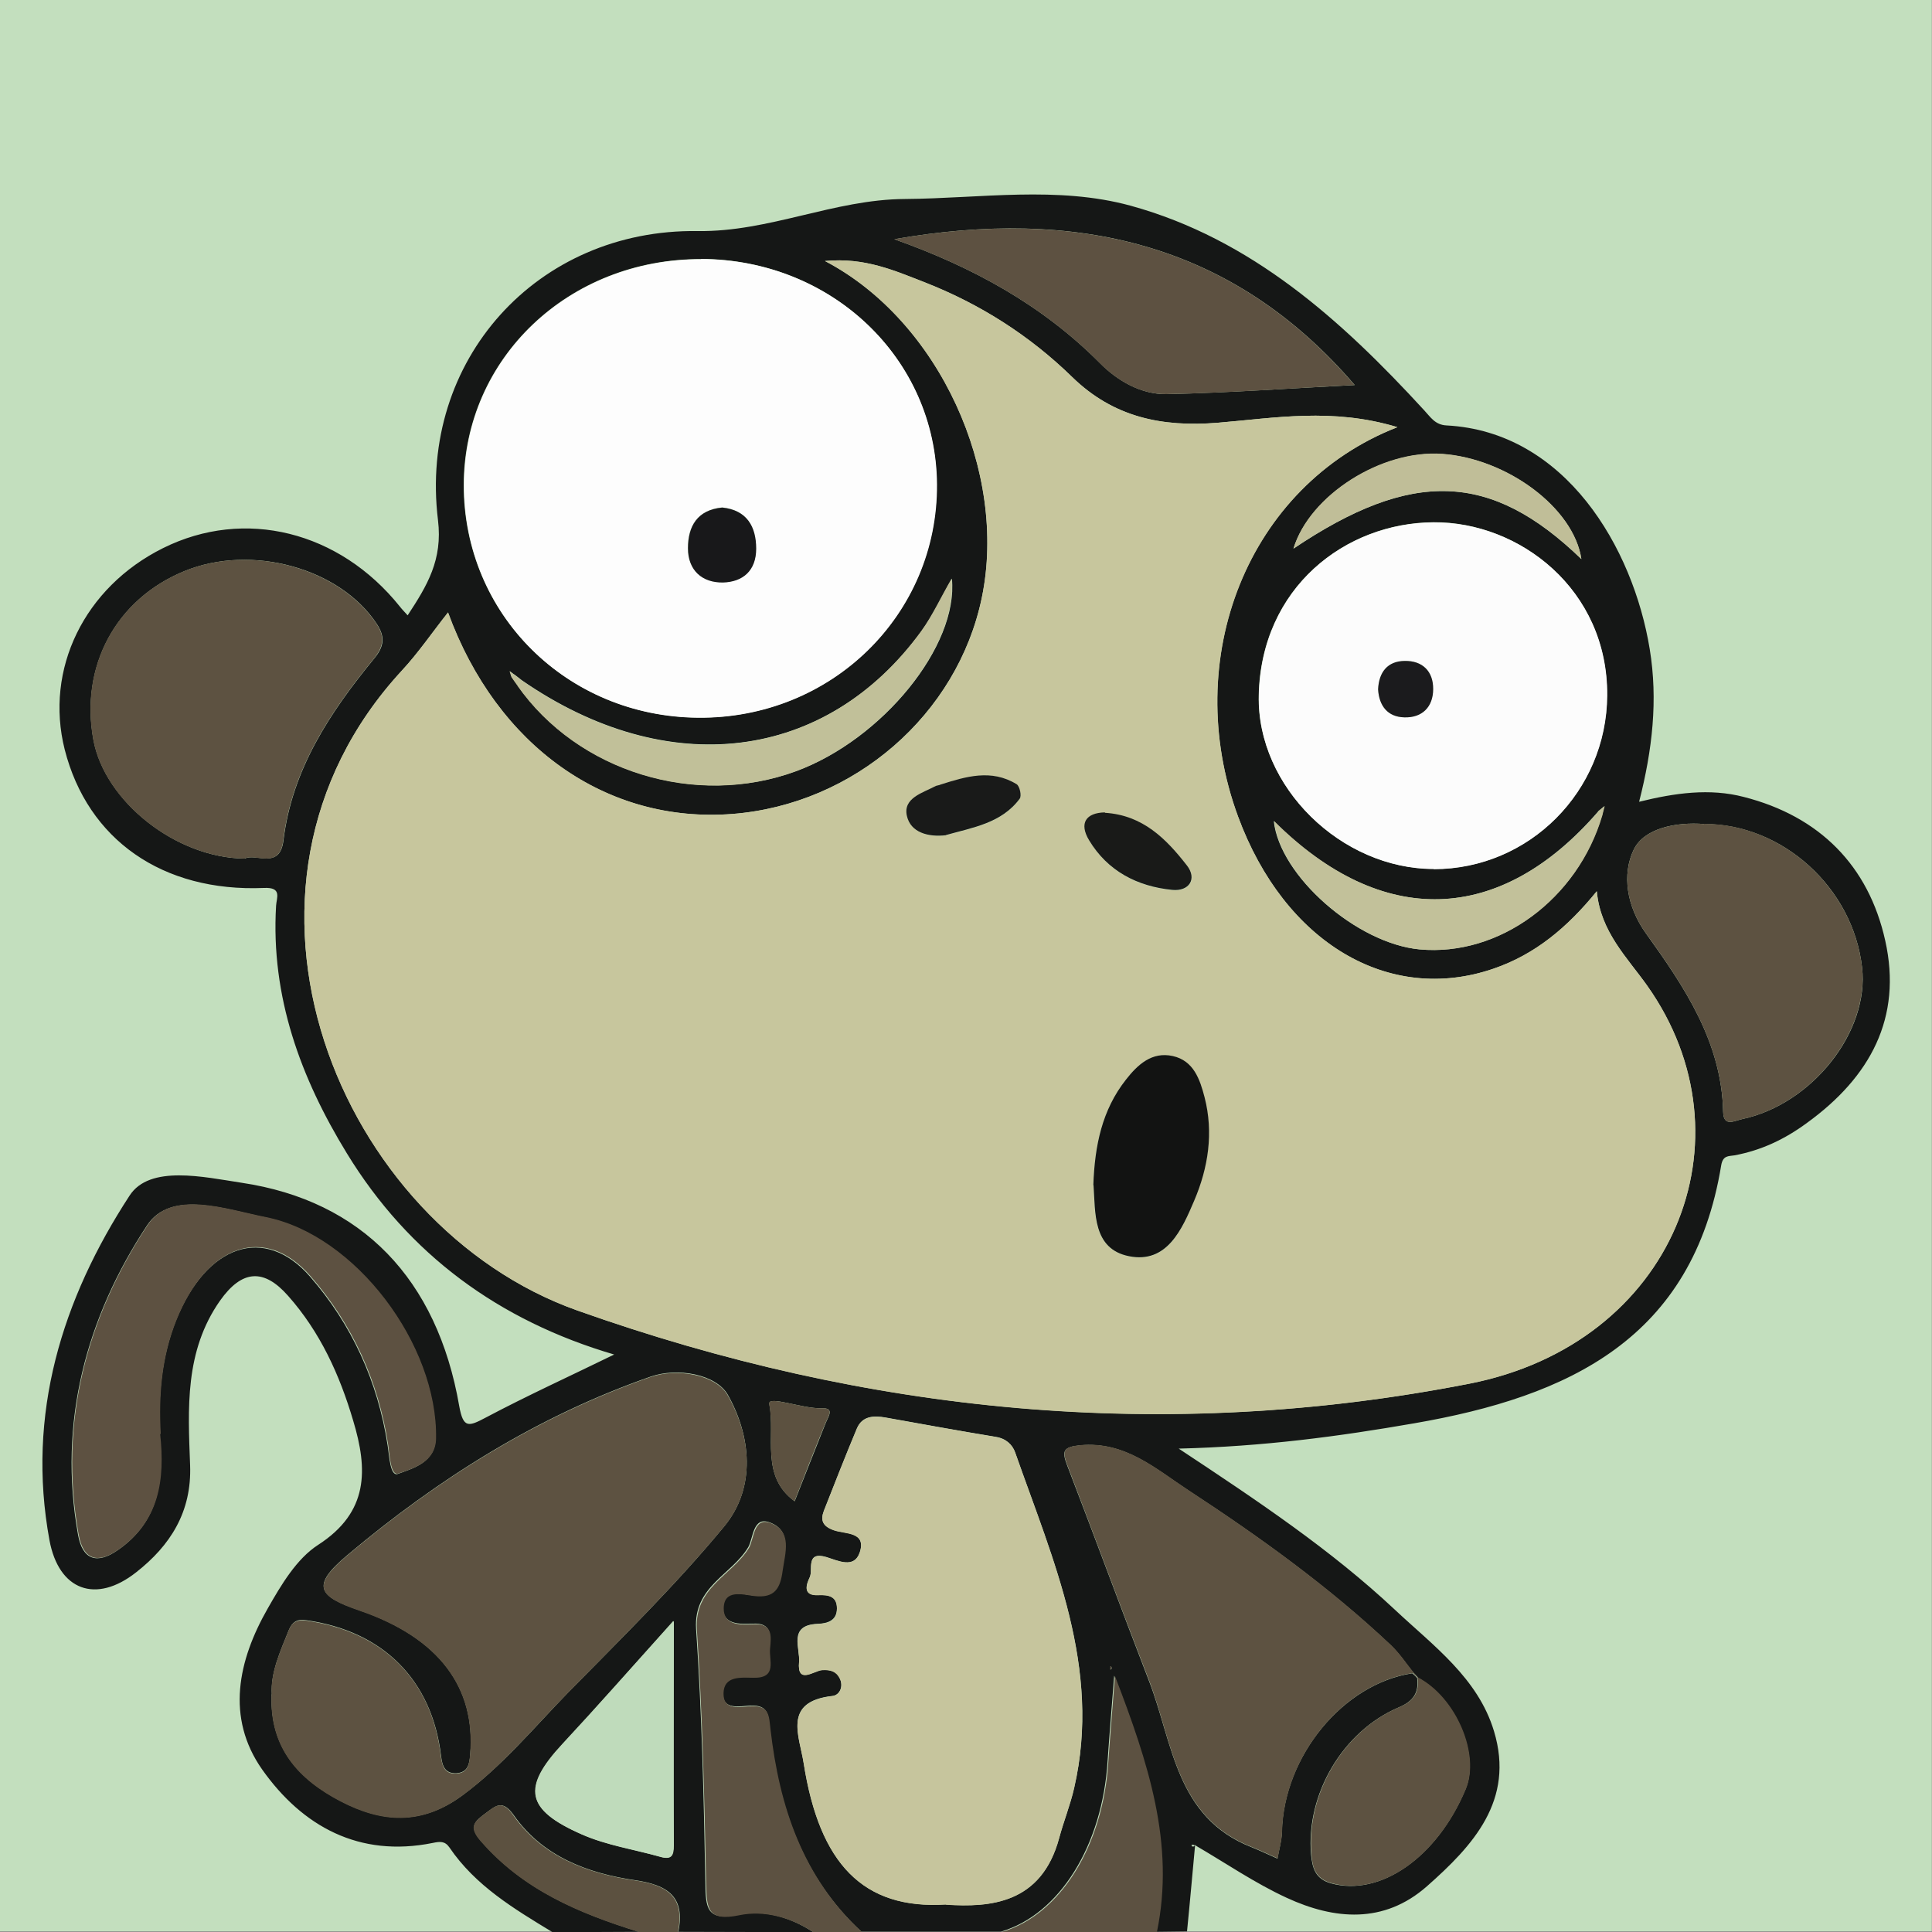 <?xml version="1.0" encoding="UTF-8"?>
<svg xmlns="http://www.w3.org/2000/svg" id="Layer_1" data-name="Layer 1" version="1.1" viewBox="0 0 1000 1000">
  <rect x="0" y="0" width="1000" height="1000" fill="#808080" stroke="none"/>
  <defs>
    <style>
      .cls-1 {
        fill: #c2c19a;
      }

      .cls-1, .cls-2, .cls-3, .cls-4, .cls-5, .cls-6, .cls-7, .cls-8, .cls-9, .cls-10, .cls-11, .cls-12, .cls-13, .cls-14, .cls-15, .cls-16, .cls-17, .cls-18, .cls-19 {
        stroke-width: 0px;
      }

      .cls-2 {
        fill: #fdfdfd;
      }

      .cls-3 {
        fill: #bfdbbb;
      }

      .cls-4 {
        fill: #121312;
      }

      .cls-5 {
        fill: #1b1b1d;
      }

      .cls-6 {
        fill: #5d5241;
      }

      .cls-7 {
        fill: #5c5140;
      }

      .cls-8 {
        fill: #191a19;
      }

      .cls-9 {
        fill: #c0be98;
      }

      .cls-10 {
        fill: #18181a;
      }

      .cls-11 {
        fill: #5d5141;
      }

      .cls-12 {
        fill: #151716;
      }

      .cls-13 {
        fill: #5c5141;
      }

      .cls-14 {
        fill: #191a18;
      }

      .cls-15 {
        fill: #c3dfbe;
      }

      .cls-16 {
        fill: #c7c69d;
      }

      .cls-17 {
        fill: #c1c099;
      }

      .cls-18 {
        fill: #c6c59d;
      }

      .cls-19 {
        fill: #fcfcfc;
      }
    </style>
  </defs>
  <rect class="cls-15" x="0" y="-.2" width="999.9" height="999.9"></rect>
  <path class="cls-12" d="M420.8,1000c-23.3,0-46.4,0-69.7-.1,3.7-18.2-5.5-24.2-22.3-26.7-24.7-3.6-47.9-12.3-62.9-33.7-5.9-8.3-9.3-4.8-14.6-.9-5.5,4.1-8.9,6.8-2.4,14.2,22,25.4,51.1,37.5,81.9,47.1-14.9,0-29.9.2-44.8.2-19.9-12.1-39.9-24-53.4-43.9-2.3-3.3-4.8-3.1-8.6-2.3-38.1,7.7-67.5-8.6-88.3-38-18.9-26.9-12.5-56.5,2.9-83.4,6.9-12.1,14.9-25.7,26.1-32.9,26.3-17,25.7-39.1,18.1-64.3-7-23.7-17.1-45.9-33.7-64.6-12.5-14.2-23.8-13.6-35.2,2.5-18.4,26.2-16.6,55.9-15.5,85.2.9,24.2-10.3,41.6-27.9,55.4-20.9,16.5-40.1,9.4-44.9-16.6-12-65.2,6.5-124.8,41.5-178.4,10.4-16,38.3-9.6,58-6.6,62.2,9.3,101.2,49.8,112.6,115.6,2.1,11.7,4.9,10.6,13.8,5.9,21.5-11.4,43.7-21.5,66.4-32.6-59.6-17.5-106.4-51.8-138.4-104.2-23.9-39-39.4-81.1-36.6-128.1.2-4,3.3-9.7-6.3-9.2-52.5,2.2-91.2-25-103.1-71.6-10.5-41.6,10.1-84,50.9-104.3,42.2-21,91.3-8.8,122.6,30.3,1,1.3,2.1,2.4,4,4.5,10.1-15.4,18.2-28.7,15.7-49.3-10.1-82.7,51.3-150.8,134.5-149.6,37,.5,70.5-16.4,107.2-16.6,39.1-.3,79-6.9,116.9,3.5,62.4,17.2,109,59.2,151.7,105.7,3.4,3.6,5.7,7.7,11.7,8,61.5,3.2,96.6,63.2,105.2,115.8,4.3,26.3,1.4,52-5.5,79,18.6-4.6,36.6-7.1,54.2-2.5,39.2,10,64.6,35.6,73.2,74.4,8.9,39.9-7.8,70.6-40.5,94.3-11.7,8.6-23.7,14.2-37.5,16.8-3.2.5-6,0-6.9,5.1-14.7,89.7-78.6,119.7-158.9,133.6-39.1,6.8-77.9,12-121.9,13.1,41.3,27.3,78.8,52.4,111.8,83.3,19.9,18.7,43.1,35.4,51.4,63,10.8,35.8-10.9,59.2-34.8,80.3-22.2,19.5-47.8,17.3-72.5,5.9-16.5-7.6-31.6-18-47.4-27.2-.7,0-1.2-.2-1.9-.3.1.3.3.7.4,1,.5-.3,1.1-.7,1.5-1-1.4,14.9-2.7,30-4.2,44.9-5.4,0-10.8.2-16,.2,9.4-45.9-4.5-87.7-21.7-132.6-1.3,17.1-2.5,30.6-3.4,44.1-2.7,43.9-25,79.6-55.2,88.4h-72.3c-30.7-28.3-42.8-65.1-47.4-105.1-.8-6.8-.4-12.2-9.8-11.9-5.6.2-14.7,2.7-14.5-6.7.2-9,8.8-8.2,15.5-8,12.4.3,7.8-9.1,8.6-15.2.7-6.1,1.5-13.1-8.6-12.5-6.7.3-15.5.5-15.4-8.2.1-10.1,10.1-7,15.7-6.4,10.9,1.3,13.5-4.1,14.8-13.1,1.3-9.4,5.3-20.4-6.3-24.7-8.8-3.3-8.5,8.3-11.1,12.8-8.5,14.3-28.4,20.3-27,42.3,3,43.8,4,87.7,4.8,131.7.2,12.6.5,19.8,17.3,16.2,12.6-2.6,26.3,1.1,38,8.7h0ZM266,349c-.7-.5-1.4-1.1-2.1-1.6l.9,2.9,3.1,4.4c31.2,44.7,92.3,63.5,144.3,44.4,44.5-16.4,84-64.8,80.5-99.6-5.4,9.4-9.7,19-15.7,27.1-49.4,67.8-131.4,77.7-206.9,25.5-1.3-1-2.6-2.1-4-3.1h0ZM827.3,419.9c-50.9,59-112.1,60.7-168,5.1,3,28.3,42.8,63.3,75.4,66.4,41.2,3.8,81.7-25.9,94.5-69.4.4-1.5.8-3.2,1.2-4.7-1.1.9-2.2,1.8-3.3,2.7h.1ZM733.9,868.2c-.8-.9-1.6-1.8-2.4-2.5-3.8-4.7-7.2-9.9-11.6-14.1-32.2-30.3-67.8-56-104.7-80.1-17.1-11.2-32.8-25.6-56.2-23.4-8.8.9-9.4,3-6.7,10.2,14.3,37.1,28,74.5,42.4,111.7,12.4,31.9,13.7,70.7,53.1,86.1,4.5,1.8,9,4,13.4,5.9.8-4.6,2.2-9.3,2.3-13.9.9-39.1,31.7-76.6,67.5-82,.9.8,1.8,1.6,2.5,2.4,1,7.6-1.9,12-9.4,15.2-29.1,12.3-48.2,45-45.5,76.2.7,6.9,2.1,12.6,10.3,14.9,25.4,7,54.8-13.3,69.6-48.6,7.6-18-5.2-47.5-24.9-57.9h.3ZM723.3,221.1c-33.7-10.2-63.6-4.7-92.8-2.3-29.2,2.4-54.2-2.9-75.6-23.7-22-21.4-47.5-37.7-76.1-48.9-15.5-6-31.1-13.1-51.8-11.1,59.3,31,94.6,109.3,81.2,174.2-12.6,60.6-66.1,107-129.1,112-65.1,5.1-121.9-34.9-147.2-104.3-8.1,10.2-15.4,20.9-24,30.2-104.7,113.6-32.4,287.3,90.9,331.1,150,53.2,303.9,68.7,461.7,37.9,105.9-20.7,148.2-126.8,92.1-206-10.3-14.6-24.2-27.9-26.1-48.9-15.3,18.8-31.8,32.7-53.5,40.1-54.2,18.6-108.1-13.5-132.2-78.8-30.1-81.5,4.8-171.2,82.5-201.5h.1ZM362.9,134.1c-68.6-.2-122.7,51.3-122.9,116.8-.1,66.9,53.2,119.9,121.2,120.5,68.9.7,124.1-53.2,123.6-120.8-.4-64.9-54.2-116.4-122.1-116.6h.1ZM140.6,877.2c-1,27.6,14.2,43.7,35.7,55,21.3,11.1,41.8,12.7,63.1-3,20.7-15.3,36.8-34.8,54.3-52.8,27.7-28.2,56-55.9,81.1-86.3,16.8-20.3,13.8-47.1,1.9-68.2-6.1-10.6-26.1-14.3-40.1-9.3-58.3,20.4-109.7,52.7-156.9,92.4-18.8,15.8-15.2,21.2,6.4,28.5,41.6,14.3,60.2,40.3,57.3,74.5-.4,4.9-1.1,9.4-7.1,9.8-6,.3-7.4-3.7-8-8.9-4.7-39.4-30-64.7-69.9-70.3-4.5-.7-7.1.9-8.8,4.9-4.5,11.2-9.6,22.2-8.9,33.5h-.1ZM489.7,985.8c22.7,1.5,49.3-.3,58.5-34.4,2.4-8.8,5.8-17.2,7.8-26.1,14.3-62-10.8-117.3-30.5-173.4-1.5-4.3-4.9-7.4-10.1-8.2-19-3.1-38-6.6-57-10-6.1-1.1-12.1-.9-14.9,5.7-5.9,14.1-11.4,28.2-17,42.4-2,5.2-.7,8.2,5.1,10.2,5.8,2,17,.7,13.4,11.5-2.9,8.6-11.1,4.3-17.3,2.4-10.9-3.2-6.7,6.7-8.6,10.5-1.5,3.1-4.2,9.7,4.5,9.2,4.9-.2,9.6.4,9.6,6.8s-4.8,7.9-10.2,8.1c-15.2.7-8.8,12.6-9.4,19.7-1.1,11.9,7.7,4.5,11.9,4.2,4.4-.3,7.5.7,9.2,4.4,2,4.2-.2,8.6-3.8,9-26,2.9-17.1,20.6-14.9,34.9,8.1,51.8,30.6,75.8,73.7,73h.3ZM742.1,449.8c49.4,0,89.4-40.3,89.7-89.9.3-54.9-45.5-89.9-89.8-89.6-45.6.3-89.3,33.7-90.5,89.6-1,47.4,42.8,89.9,90.5,89.8h.1ZM126.7,444.4c5.6-3,18.1,5.9,20-9.3,4.5-37,24.2-66.5,47.1-94.4,5.2-6.3,5.5-11.3,1.2-17.8-19.1-28.9-64.8-41.5-99.5-27.3-35.5,14.5-54.2,49.3-47.1,87.5,5.9,31.6,42.6,61,78.4,61.3h-.1ZM882,426.5c-14.4-1.1-31,2.1-36.4,13.3-6.1,12.7-3.8,29.2,6.4,43.4,19.9,27.7,39.1,56.1,39.9,92.3.2,8,5.8,4.6,10,3.7,36-7.7,65.8-45.2,61.9-78.5-4.7-41.2-41.2-74.3-81.8-74.2h.1ZM82.9,742.2c-1.1-20,.7-39.7,8.1-58.6,15.8-39.5,46-49.8,69.5-22.8,21.6,24.8,35,54.2,40.1,87.1.9,5.6,1.3,16.4,5.3,15,7.9-2.9,19.3-6,19.5-18.1,1-48.7-41.7-105.3-87.9-114.6-20.6-4.2-49.1-14.6-61.4,4.1-31.4,47.6-46.2,101.8-35.7,160.1,2.3,13.1,9.9,15.4,20.6,7.9,21.4-14.8,24-36.4,21.6-59.9h.2ZM462.9,123.8c40.5,14.4,76.5,34,106.5,64.2,9,9.1,21.3,16.2,34.4,16,32.5-.7,65.1-3.1,97.4-4.7-63.6-74.1-145-91.8-238.2-75.5h0ZM348.6,839.2c-22.6,25-39.7,44.5-57.3,63.5-21.1,22.7-19.3,34,10.1,46.9,12.7,5.6,26.9,7.7,40.4,11.5,5.7,1.6,7-.4,7-5.9-.2-36,0-72,0-115.9h-.2ZM818.5,289.3c-4.1-26.6-38.5-51.9-72-54.3-31.4-2.2-68.6,21.4-77,49,61.2-41.2,102.1-40,149,5.4h0ZM411.3,777.1c5.6-14.1,10.8-27.4,16.1-40.6,1.4-3.5,4.7-7.8-2.1-7.6-9.8.4-28.1-6.9-27.1-2.1,3.3,16.5-4.9,37.2,13.2,50.3h-.1ZM574.9,862.4v1.9c.1-.3.5-.5.5-.9s-.3-.7-.5-1Z"></path>
  <path class="cls-13" d="M420.8,1000c-11.6-7.6-25.4-11.3-38-8.7-16.7,3.5-17-3.6-17.3-16.2-.9-43.9-1.9-87.8-4.8-131.7-1.4-22,18.4-28,27-42.3,2.6-4.5,2.3-16.1,11.1-12.8,11.5,4.4,7.6,15.4,6.3,24.7-1.2,9-4,14.4-14.8,13.1-5.7-.7-15.6-3.7-15.7,6.4-.1,8.8,8.7,8.6,15.4,8.2,10.1-.5,9.2,6.3,8.6,12.5-.7,6,4,15.5-8.6,15.2-6.7-.1-15.3-1-15.5,8-.2,9.4,8.9,6.9,14.5,6.7,9.3-.3,9,5.1,9.8,11.9,4.6,40,16.7,76.7,47.4,105.1h-25.3Z"></path>
  <path class="cls-13" d="M518.5,1000c30.2-8.8,52.5-44.5,55.2-88.4.9-13.5,2.1-27,3.4-44.1,17.2,44.9,31.2,86.8,21.7,132.6h-80.4Z"></path>
  <path class="cls-7" d="M330.6,1000c-30.9-9.6-59.9-21.7-81.9-47.1-6.5-7.4-3.1-10.1,2.4-14.2,5.3-4,8.8-7.5,14.6.9,15,21.4,38.3,30.1,62.9,33.7,16.8,2.4,26,8.5,22.3,26.7h-20.4.1Z"></path>
  <path class="cls-16" d="M723.3,221.1c-77.6,30.3-112.5,120-82.5,201.5,24,65.3,78.1,97.4,132.2,78.8,21.5-7.4,38.2-21.3,53.5-40.1,1.9,21.1,15.8,34.4,26.1,48.9,56.1,79.2,13.8,185.2-92.1,206-157.8,30.9-311.8,15.4-461.7-37.9-123.3-43.8-195.6-217.5-90.9-331.1,8.7-9.3,15.9-20,24-30.2,25.4,69.4,82.1,109.3,147.2,104.3,63-4.9,116.6-51.4,129.1-112,13.5-64.9-22-143.2-81.2-174.2,20.7-2,36.3,5.1,51.8,11.1,28.5,11.2,54.1,27.4,76.1,48.9,21.3,20.9,46.4,26.1,75.6,23.7,29.2-2.4,59.1-7.9,92.8,2.3h-.1ZM565.9,613.5c.9,14.2-.4,32.9,18.3,36.8,19.9,4.1,27.6-13.8,33.8-28.7,7.2-17,10.1-35.1,5.4-53.5-2.4-9.2-5.6-19-16.5-21.4s-18.1,4.4-24.2,12.2c-12.3,15.7-16.2,34-16.9,54.7h0ZM571.9,420.7c-9.8.2-13.4,5.6-8.1,14.4,9.6,16,24.9,23.9,43,25.7,8.8.9,13.1-5.7,7.6-12.7-10.5-13.6-22.7-26-42.4-27.2h-.1ZM489.7,432.3c13.8-3.8,28.7-6,38.1-18.8,1-1.4,0-6.5-1.6-7.5-13-8.1-26.2-4-39.4.2-.8.2-1.6.2-2.4.7-6.8,3.6-17.1,6-15,15.5,2,8.6,11.1,11.1,20.3,10h.1Z"></path>
  <path class="cls-2" d="M362.9,134.1c67.7.2,121.6,51.6,122.1,116.6.4,67.6-54.7,121.4-123.6,120.8-68.1-.5-121.4-53.7-121.2-120.5.1-65.5,54.2-117,122.9-116.8h-.1ZM373.8,262.6c-12.8,1.2-17.8,9.8-17.8,21.1s7.4,17.9,18.2,17.7c10.2-.2,17.2-6.7,17.1-17.5,0-11.3-4.7-20-17.6-21.3h0Z"></path>
  <path class="cls-6" d="M140.6,877.2c-.7-11.3,4.4-22.4,8.9-33.5,1.6-4,4.3-5.5,8.8-4.9,40,5.6,65.3,30.7,69.9,70.3.7,5.2,2,9.2,8,8.9,6-.3,6.7-4.8,7.1-9.8,2.9-34.3-15.7-60.3-57.3-74.5-21.4-7.4-25.1-12.7-6.4-28.5,47.2-39.7,98.6-72,156.9-92.4,13.9-4.9,34-1.3,40.1,9.3,12.1,21.1,15,47.9-1.9,68.2-25.1,30.3-53.5,58.1-81.1,86.3-17.7,18-33.6,37.5-54.3,52.8-21.3,15.7-41.8,14.1-63.1,3-21.5-11.2-36.7-27.4-35.7-55h.1Z"></path>
  <path class="cls-18" d="M489.7,985.8c-43,2.7-65.5-21.2-73.7-73-2.2-14.2-11.1-31.9,14.9-34.9,3.6-.4,5.9-4.7,3.8-9-1.8-3.7-4.8-4.7-9.2-4.4-4.2.3-13,7.7-11.9-4.2.7-7-5.6-19,9.4-19.7,5.4-.2,10.3-1.2,10.2-8.1,0-6.4-4.6-7-9.6-6.8-8.7.4-5.9-6-4.5-9.2,1.9-3.8-2.3-13.7,8.6-10.5,6.1,1.8,14.4,6.1,17.3-2.4,3.6-10.9-7.6-9.4-13.4-11.5-5.7-2-7.1-5.2-5.1-10.2,5.6-14.2,11.1-28.4,17-42.4,2.7-6.6,8.8-6.8,14.9-5.7,19,3.4,38,6.8,57,10,5.3.9,8.7,4,10.1,8.2,19.7,56.1,44.7,111.3,30.5,173.4-2,8.8-5.5,17.3-7.8,26.1-9.2,33.9-35.8,35.9-58.5,34.4h-.3Z"></path>
  <path class="cls-19" d="M742.1,449.8c-47.8,0-91.6-42.4-90.5-89.8,1.2-56,44.8-89.4,90.5-89.6,44.4-.3,90.2,34.7,89.8,89.6-.3,49.6-40.3,89.8-89.7,89.9h-.1ZM713.3,356.8c.5,8.5,4.9,14.3,13.6,14.5,9.2.2,14.8-5.4,14.9-14.6,0-9.4-5.6-14.8-14.8-14.6-8.8.2-13.3,5.8-13.7,14.7h0Z"></path>
  <path class="cls-6" d="M731.1,866c-35.8,5.4-66.5,42.9-67.5,82-.1,4.7-1.5,9.3-2.3,13.9-4.5-2-8.9-4.1-13.4-5.9-39.4-15.4-40.8-54.1-53.1-86.1-14.4-37.1-28.1-74.4-42.4-111.7-2.7-7.2-2.1-9.3,6.7-10.2,23.3-2.2,39.1,12.2,56.2,23.4,36.9,24.2,72.6,49.8,104.7,80.1,4.4,4.2,7.8,9.3,11.6,14.1l-.4.4h-.1Z"></path>
  <path class="cls-6" d="M126.7,444.4c-35.8-.3-72.5-29.6-78.4-61.3-7.1-38.2,11.6-73,47.1-87.5,34.7-14.2,80.4-1.5,99.5,27.3,4.3,6.5,3.8,11.5-1.2,17.8-22.8,27.8-42.6,57.3-47.1,94.4-1.9,15.3-14.4,6.4-20,9.3h.1Z"></path>
  <path class="cls-6" d="M882,426.4c40.6,0,77.1,33.2,81.8,74.3,3.7,33.3-25.9,70.8-61.9,78.5-4.2.9-9.9,4.3-10-3.7-.8-36.1-20-64.7-39.9-92.3-10.2-14.2-12.5-30.6-6.4-43.4,5.4-11.2,22.1-14.4,36.4-13.3h-.1Z"></path>
  <path class="cls-11" d="M82.9,742.2c2.5,23.5-.2,45-21.6,59.9-10.9,7.6-18.3,5.2-20.6-7.9-10.5-58.3,4.3-112.4,35.7-160.1,12.3-18.7,40.6-8.2,61.4-4.1,46.2,9.3,88.8,65.9,87.9,114.6-.2,12.1-11.6,15.4-19.5,18.1-4,1.4-4.5-9.3-5.3-15-5.1-32.8-18.4-62.2-40.1-87.1-23.6-27.1-53.7-16.7-69.5,22.8-7.6,18.9-9.2,38.6-8.1,58.6h-.2Z"></path>
  <path class="cls-11" d="M462.9,123.8c93.1-16.2,174.6,1.3,238.2,75.5-32.3,1.6-64.8,4.1-97.4,4.7-13.2.2-25.4-6.9-34.4-16-29.9-30.2-66-49.8-106.5-64.2h0Z"></path>
  <path class="cls-6" d="M733.9,868.2c19.8,10.3,32.4,39.9,24.8,57.9-14.8,35.4-44.2,55.7-69.6,48.6-8.2-2.3-9.8-8-10.3-14.9-2.7-31.3,16.4-63.9,45.5-76.2,7.5-3.2,10.4-7.6,9.4-15.2l.2-.2h0Z"></path>
  <path class="cls-3" d="M348.6,839.2v115.9c0,5.5-1.3,7.6-7,5.9-13.5-3.8-27.7-6-40.4-11.5-29.3-12.8-31.2-24.2-10.1-46.9,17.6-18.9,34.7-38.3,57.3-63.5h.2Z"></path>
  <path class="cls-17" d="M269.9,352.1c75.5,52.4,157.5,42.4,206.9-25.4,5.9-8.2,10.2-17.7,15.7-27.1,3.5,34.8-36,83.1-80.5,99.6-51.9,19.1-113,.3-144.3-44.4.7-.9,1.4-1.8,2.1-2.6h0Z"></path>
  <path class="cls-1" d="M829.4,422c-12.8,43.5-53.4,73.2-94.5,69.4-32.6-3-72.5-38.1-75.4-66.4,55.9,55.7,116.9,53.8,168-5.1.7.7,1.4,1.4,2.1,2.1h-.1Z"></path>
  <path class="cls-9" d="M818.5,289.3c-46.9-45.3-87.7-46.5-149-5.4,8.3-27.6,45.5-51.3,77-49,33.5,2.4,68,27.9,72,54.3h0Z"></path>
  <path class="cls-7" d="M411.3,777.1c-18-13.1-9.8-33.8-13.2-50.3-1-4.8,17.5,2.5,27.1,2.1,6.9-.3,3.5,4.1,2.1,7.6-5.5,13.2-10.6,26.6-16.1,40.6h.1Z"></path>
  <path class="cls-17" d="M267.7,354.7c-1-1.4-2.1-2.9-3.1-4.4l1.3-1.3c1.3,1,2.6,2.1,4,3.1-.7.9-1.4,1.8-2.1,2.5h-.1Z"></path>
  <path class="cls-1" d="M827.3,419.9c1.1-.9,2.2-1.8,3.3-2.7-.4,1.5-.8,3.2-1.2,4.7-.7-.7-1.4-1.4-2.1-2.1h0Z"></path>
  <path class="cls-13" d="M574.9,862.4c.2.3.5.7.4,1,0,.3-.4.5-.7.9,0-.7,0-1.2.1-1.9h.1Z"></path>
  <path class="cls-17" d="M264.6,350.3c-.3-1-.5-2-.9-2.9.7.5,1.4,1.1,2.1,1.6l-1.3,1.3h.1Z"></path>
  <path class="cls-6" d="M731.5,865.6c.8.9,1.6,1.8,2.4,2.5l-.2.2c-.9-.8-1.8-1.6-2.5-2.4l.4-.4h-.1Z"></path>
  <path class="cls-15" d="M619,954.9c-.5.3-1.1.7-1.5,1-.1-.3-.3-.7-.4-1,.7.1,1.2.2,1.9.3v-.3h.1Z"></path>
  <path class="cls-4" d="M565.9,613.5c.7-20.5,4.5-39,16.9-54.7,6-7.7,13.4-14.6,24.2-12.2,10.9,2.4,14.1,12.2,16.5,21.4,4.7,18.3,1.9,36.4-5.4,53.5-6.3,14.8-14.1,32.7-33.8,28.7-18.8-3.8-17.3-22.6-18.3-36.8h0Z"></path>
  <path class="cls-14" d="M571.9,420.7c19.7,1.2,31.8,13.6,42.4,27.2,5.5,7,1.2,13.6-7.6,12.7-18-1.8-33.4-9.7-43-25.7-5.3-8.8-1.6-14.2,8.1-14.4h.1Z"></path>
  <path class="cls-8" d="M489.7,432.3c-9.3,1.1-18.4-1.4-20.3-10-2.1-9.3,8.2-11.9,15-15.5.7-.3,1.6-.3,2.4-.7,13.2-4.2,26.3-8.2,39.4-.2,1.6,1,2.7,6,1.6,7.5-9.4,12.7-24.3,14.9-38.1,18.8h-.1Z"></path>
  <path class="cls-10" d="M373.8,262.7c12.8,1.3,17.6,9.9,17.6,21.3s-6.9,17.2-17.1,17.5c-10.9.2-18.2-6.3-18.2-17.7s4.8-19.9,17.8-21.1h0Z"></path>
  <path class="cls-5" d="M713.3,356.8c.4-8.9,4.9-14.6,13.7-14.7,9.2-.2,14.9,5.3,14.8,14.6,0,9.2-5.7,14.9-14.9,14.6-8.7-.2-13.1-6-13.6-14.5h0Z"></path>
</svg>
